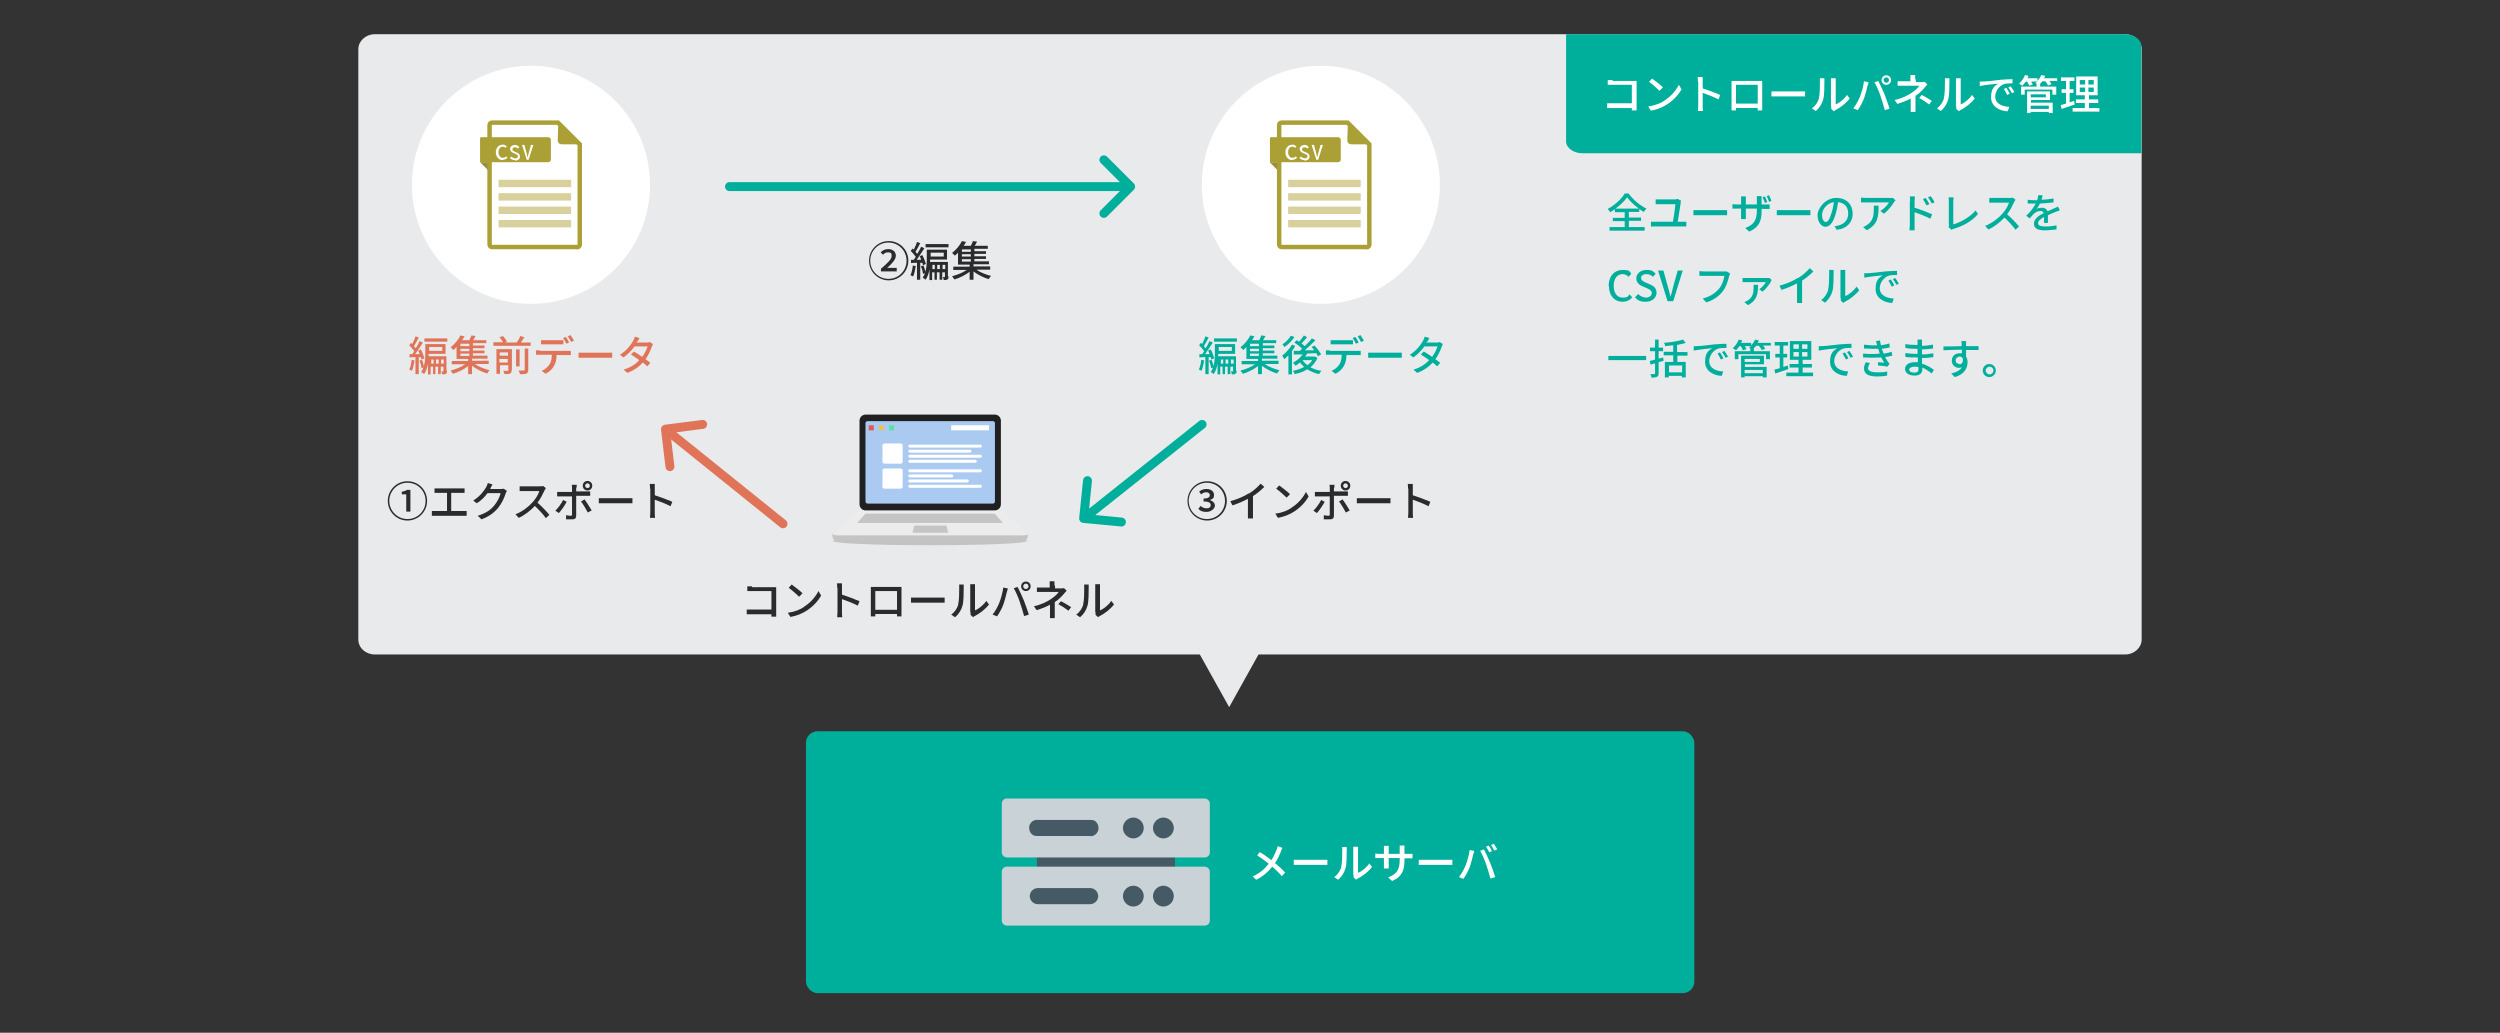 <?xml version="1.0" encoding="UTF-8"?>
<svg id="_レイヤー_1" data-name="レイヤー_1" xmlns="http://www.w3.org/2000/svg" width="840" height="347" version="1.1" viewBox="0 0 840 347">
  <rect x="0" y="0" width="840" height="347" fill="#333333" stroke="none"/>
  <!-- Generator: Adobe Illustrator 29.1.0, SVG Export Plug-In . SVG Version: 2.1.0 Build 142)  -->
  <defs>
    <style>
      .st0 {
        fill: #ececec;
      }

      .st0, .st1, .st2 {
        fill-rule: evenodd;
      }

      .st3 {
        fill: #e5c457;
      }

      .st4 {
        fill: #aacaf1;
      }

      .st5 {
        fill: #998e41;
      }

      .st6, .st7 {
        fill: #fff;
      }

      .st8 {
        fill: #e9eaec;
      }

      .st9 {
        fill: #e07459;
      }

      .st10 {
        fill: #00af9b;
      }

      .st11 {
        fill: #e55757;
      }

      .st12 {
        fill: #465a65;
      }

      .st13 {
        fill: #202020;
      }

      .st14 {
        fill: #57e59e;
      }

      .st1 {
        isolation: isolate;
        opacity: .2;
      }

      .st1, .st15 {
        fill: #292b2d;
      }

      .st16 {
        fill: #c9d2d7;
      }

      .st17 {
        stroke: #00af9b;
      }

      .st17, .st18 {
        fill: none;
        stroke-linecap: round;
        stroke-linejoin: round;
        stroke-width: 3px;
      }

      .st19 {
        fill: #d8d19e;
      }

      .st18 {
        stroke: #e07459;
      }

      .st7 {
        stroke: #aba035;
        stroke-miterlimit: 10;
        stroke-width: 1.5px;
      }

      .st20 {
        fill: #aba035;
      }

      .st2 {
        fill: #c4c4c4;
      }
    </style>
  </defs>
  <rect class="st10" x="270.8" y="245.7" width="298.5" height="88" rx="3.9" ry="3.9"/>
  <g>
    <g>
      <path class="st6" d="M430.4,286c-.4,1.2-1.1,2.7-2,4,1.2,1,2.5,2.1,3.4,3.2l-1.1,1.2c-1-1.2-2.1-2.2-3.2-3.2-1.3,1.6-3,3.2-5.4,4.4l-1.2-1.1c2.4-1.1,4.1-2.6,5.4-4.3-1-.8-2.5-1.9-3.9-2.8l.9-1.1c1.2.7,2.7,1.8,3.9,2.7.8-1.2,1.3-2.5,1.8-3.6.1-.3.2-.8.3-1.1l1.6.6c-.2.3-.4.8-.5,1.1Z"/>
      <path class="st6" d="M436.8,288.9h7.6c.7,0,1.2,0,1.6,0v1.7c-.3,0-1,0-1.6,0h-7.6c-.8,0-1.6,0-2.1,0v-1.7c.5,0,1.3,0,2.1,0Z"/>
      <path class="st6" d="M450.6,291.3c.4-1.2.4-4,.4-5.6s0-.8-.1-1.1h1.6c0,.1,0,.6,0,1.1,0,1.6,0,4.6-.4,6-.4,1.5-1.3,2.9-2.5,3.9l-1.3-.9c1.2-.8,2-2.1,2.4-3.4ZM454.7,293.9v-8.3c0-.6,0-1,0-1.1h1.6c0,0,0,.5,0,1.1v7.7c1.2-.5,2.8-1.7,3.8-3.2l.9,1.2c-1.2,1.6-3.2,3.1-4.8,3.9-.3.1-.4.3-.5.4l-.9-.8c0-.2,0-.6,0-.9Z"/>
      <path class="st6" d="M467.6,295.9l-1.2-1.1c2.6-1,3.9-2.2,3.9-5.9v-.6h-3.7v2.1c0,.6,0,1.2,0,1.4h-1.6c0-.2,0-.8,0-1.4v-2.1h-1.4c-.7,0-1.2,0-1.5,0v-1.5c.2,0,.8.1,1.5.1h1.4v-1.6c0-.3,0-.8,0-1.1h1.6c0,.2,0,.6,0,1.1v1.6h3.7v-1.6c0-.6,0-1,0-1.2h1.6c0,.2,0,.7,0,1.2v1.6h1.3c.7,0,1.1,0,1.4,0v1.5c-.2,0-.7,0-1.4,0h-1.3v.5c0,3.6-.8,5.6-4.1,7.1Z"/>
      <path class="st6" d="M478.8,288.9h7.6c.7,0,1.2,0,1.6,0v1.7c-.3,0-1,0-1.6,0h-7.6c-.8,0-1.6,0-2.1,0v-1.7c.5,0,1.3,0,2.1,0Z"/>
      <path class="st6" d="M493.7,285.6l1.6.3c0,.4-.2.9-.3,1.2-.2.9-.7,2.9-1.2,4.3-.5,1.3-1.3,2.8-2.1,3.9l-1.5-.6c.9-1.1,1.7-2.6,2.2-3.8.6-1.5,1.2-3.6,1.4-5.3ZM497.2,285.9l1.4-.5c.6,1.1,1.5,3.1,2.1,4.5.5,1.3,1.3,3.5,1.7,4.8l-1.6.5c-.4-1.5-1-3.4-1.5-4.9-.5-1.5-1.4-3.5-2-4.5ZM501.3,286l-.9.4c-.3-.6-.7-1.4-1.1-1.9l.9-.4c.4.5.9,1.4,1.1,1.9ZM503,285.4l-.9.4c-.3-.6-.8-1.4-1.1-1.9l.9-.4c.4.5.9,1.4,1.2,1.9Z"/>
    </g>
    <g>
      <path class="st12" d="M394.8,281.4h-46.4v24.4h46.4v-24.4Z"/>
      <path class="st16" d="M404.8,291.2h-66.5c-1,0-1.7.8-1.7,1.7v16.4c0,.9.8,1.7,1.7,1.7h66.5c1,0,1.7-.8,1.7-1.7v-16.4c0-.9-.8-1.7-1.7-1.7Z"/>
      <path class="st16" d="M404.8,268.3h-66.5c-1,0-1.7.8-1.7,1.7v16.4c0,.9.8,1.7,1.7,1.7h66.5c1,0,1.7-.8,1.7-1.7v-16.4c0-.9-.8-1.7-1.7-1.7Z"/>
      <path class="st12" d="M390.9,281.7c1.9,0,3.5-1.6,3.5-3.5s-1.6-3.5-3.5-3.5-3.5,1.6-3.5,3.5,1.6,3.5,3.5,3.5Z"/>
      <path class="st12" d="M380.8,281.7c1.9,0,3.5-1.6,3.5-3.5s-1.6-3.5-3.5-3.5-3.5,1.6-3.5,3.5,1.6,3.5,3.5,3.5Z"/>
      <path class="st12" d="M366.3,280.9h-17.6c-.4,0-.7,0-1.1-.1-.4-.1-.7-.3-1-.6-.3-.3-.5-.6-.6-.9-.1-.4-.2-.7-.2-1.1s0-.7.2-1.1c.1-.3.4-.6.6-.9.3-.3.6-.4,1-.6.4-.1.7-.2,1.1-.1h17.6c.4,0,.8,0,1.1.1.4.1.7.3.9.6.2.2.5.6.6.9.1.4.2.7.2,1.1s0,.7-.2,1.1c-.1.3-.4.6-.6.9-.3.2-.6.4-.9.6-.4.1-.7.2-1.1.1Z"/>
      <path class="st12" d="M390.9,304.6c1.9,0,3.5-1.6,3.5-3.5s-1.6-3.5-3.5-3.5-3.5,1.6-3.5,3.5,1.6,3.5,3.5,3.5Z"/>
      <path class="st12" d="M380.8,304.6c1.9,0,3.5-1.6,3.5-3.5s-1.6-3.5-3.5-3.5-3.5,1.6-3.5,3.5,1.6,3.5,3.5,3.5Z"/>
      <path class="st12" d="M366.3,303.8h-17.6c-.7,0-1.4-.3-1.9-.8s-.8-1.2-.8-1.9.3-1.4.8-1.9c.5-.5,1.2-.8,1.9-.8h17.6c.7,0,1.4.3,1.9.8.5.5.8,1.2.8,1.9s-.3,1.4-.8,1.9-1.2.8-1.9.8Z"/>
    </g>
  </g>
  <polygon class="st8" points="413 237.6 401.3 216.6 424.7 216.6 413 237.6"/>
  <path class="st8" d="M714.1,219.9H125.9c-3,0-5.5-2.2-5.5-5V16.5c0-2.7,2.5-5,5.5-5h588.2c3,0,5.5,2.2,5.5,5v198.4c0,2.7-2.5,5-5.5,5Z"/>
  <g>
    <line class="st17" x1="245.1" y1="62.7" x2="379.1" y2="62.7"/>
    <polyline class="st17" points="370.9 53.7 379.9 62.7 370.9 71.7"/>
  </g>
  <g>
    <line class="st17" x1="403.9" y1="142.6" x2="364.8" y2="173.7"/>
    <polyline class="st17" points="376.8 175.4 364.1 174.2 365.4 161.5"/>
  </g>
  <g>
    <line class="st18" x1="263.1" y1="176" x2="224.2" y2="144.7"/>
    <polyline class="st18" points="225.1 156.8 223.6 144.2 236.1 142.6"/>
  </g>
  <g>
    <path class="st15" d="M292,87.6c0-3.6,2.9-6.6,6.6-6.6s6.6,2.9,6.6,6.6-3,6.6-6.6,6.6-6.6-2.9-6.6-6.6ZM304.6,87.6c0-3.4-2.7-6.1-6.1-6.1s-6.1,2.8-6.1,6.1,2.7,6.1,6.1,6.1,6.1-2.7,6.1-6.1ZM296,90.3c2.2-1.9,3.6-3.2,3.6-4.3s-.4-1.2-1.3-1.2-1.2.4-1.6.8l-.8-.8c.7-.8,1.6-1.1,2.6-1.1,1.5,0,2.5.9,2.5,2.2s-1.3,2.7-2.9,4.1c.4,0,1,0,1.4,0h1.8v1.2h-5.3v-.8Z"/>
    <path class="st15" d="M307.7,89.4c-.2,1.3-.5,2.7-.9,3.5-.2-.1-.7-.4-.9-.4.4-.8.7-2.1.8-3.3l1,.2ZM309.2,88.2v5.8h-1.1v-5.7c-.7,0-1.4,0-2,.1v-1.1c-.1,0,.9,0,.9,0,.2-.3.5-.6.7-1-.4-.6-1.1-1.4-1.7-2l.6-.8c.1.1.3.3.4.4.4-.8.9-1.8,1.1-2.6l1.1.4c-.5,1-1.1,2.1-1.6,2.9.2.3.4.5.6.7.5-.8,1-1.7,1.3-2.4l1.1.5c-.8,1.2-1.7,2.7-2.6,3.9h1.5c-.1-.5-.3-.9-.5-1.2l.9-.4c.5.9,1,2.2,1.2,3l-1,.4c0-.2-.1-.5-.2-.8h-.9ZM318.7,92.9c0,.4,0,.8-.4,1-.3.2-.7.2-1.2.2,0-.3-.2-.8-.3-1,.3,0,.5,0,.6,0,0,0,.1,0,.1-.2v-1.4h-.9v2.5h-.9v-2.5h-.9v2.5h-.8v-2.5h-.8v2.6h-.9v-3.6c-.2,1.2-.6,2.5-1.3,3.5-.2-.2-.7-.6-1-.7.3-.4.6-.9.8-1.5l-.7.2c0-.7-.3-1.7-.7-2.5l.9-.3c.3.7.5,1.5.6,2.1.5-1.5.5-3.1.5-4.4v-3h6.8v3.3h-5.7c0,.3,0,.5,0,.8h6v4.8ZM318.7,82v1.1h-7.7v-1.1h7.7ZM312.7,84.9v1.3h4.4v-1.3h-4.4ZM314.1,90.4v-1.4h-.8v1.4h.8ZM315.8,90.4v-1.4h-.9v1.4h.9ZM317.6,90.4v-1.4h-.9v1.4h.9Z"/>
    <path class="st15" d="M328.2,90.7c1.3.9,3.2,1.6,4.8,2-.3.3-.6.7-.8,1.1-1.7-.5-3.7-1.5-5.1-2.6v2.8h-1.3v-2.7c-1.4,1.1-3.4,2.1-5.1,2.6-.2-.3-.6-.8-.8-1.1,1.7-.4,3.6-1.2,4.9-2.1h-4.5v-1.1h5.5v-.7h-3.9v-4c-.3.4-.7.7-1.1,1-.2-.3-.6-.7-.9-.9,1.5-1.2,2.7-2.7,3.3-4l1.4.3c-.3.4-.5.9-.8,1.3h2.4c.3-.5.5-1.1.7-1.6l1.4.2c-.3.5-.5,1-.8,1.4h4.4v1h-4.5v.8h3.9v.9h-3.9v.8h3.9v.9h-3.9v.8h4.9v1h-5.2v.7h5.6v1.1h-4.5ZM326.2,83.8h-3v.8h3v-.8ZM326.2,85.4h-3v.8h3v-.8ZM323.2,87.9h3v-.8h-3v.8Z"/>
  </g>
  <g>
    <path class="st15" d="M399,168.3c0-3.6,2.9-6.6,6.6-6.6s6.6,2.9,6.6,6.6-3,6.6-6.6,6.6-6.6-2.9-6.6-6.6ZM411.6,168.3c0-3.4-2.7-6.1-6.1-6.1s-6.1,2.8-6.1,6.1,2.7,6.1,6.1,6.1,6.1-2.7,6.1-6.1ZM402.7,170.9l.7-.9c.5.4,1.1.8,2,.8s1.4-.4,1.4-1.1-.5-1.2-2.4-1.2v-1c1.6,0,2.1-.5,2.1-1.1s-.4-1-1.2-1-1.2.3-1.7.7l-.7-.9c.7-.6,1.5-.9,2.4-.9,1.5,0,2.6.7,2.6,2s-.5,1.3-1.4,1.7h0c.9.3,1.7.9,1.7,1.9s-1.3,2.1-2.8,2.1-2.2-.4-2.7-1Z"/>
    <path class="st15" d="M419.7,165.8c1.5-.9,2.9-2.2,3.9-3.3l1.2,1.1c-1.1,1.1-2.4,2.2-3.8,3.1v5.8c0,.6,0,1.3,0,1.7h-1.7c0-.3,0-1.1,0-1.7v-4.9c-1.5.8-3.3,1.6-5.2,2.2l-.7-1.4c2.5-.7,4.6-1.6,6.1-2.6Z"/>
    <path class="st15" d="M433.9,170.6c2.3-1.4,4-3.5,4.9-5.3l.9,1.5c-1,1.8-2.7,3.7-4.9,5.1-1.4.9-3.2,1.7-5.4,2.1l-.9-1.4c2.3-.3,4.2-1.1,5.5-2ZM433.4,166.1l-1.1,1.1c-.7-.7-2.5-2.3-3.5-3l1-1.1c1,.7,2.8,2.1,3.6,2.9Z"/>
    <path class="st15" d="M442.5,172.4l-1.2-.8c.9-.9,2.1-2.5,2.6-3.6l1.2.6c-.6,1.2-1.9,3-2.7,3.9ZM448.2,163.8v1.3h3.5c.4,0,.9,0,1.2,0v1.5c-.4,0-.9,0-1.2,0h-3.5v6.7c0,.8-.4,1.2-1.3,1.2s-1.5,0-2.1,0v-1.4c.5.1,1.1.2,1.5.2s.5-.1.5-.5v-6h-3.7c-.4,0-.9,0-1.3,0v-1.5c.4,0,.8,0,1.2,0h3.8v-1.3c0-.3,0-.9-.1-1.1h1.7c0,.2-.1.8-.1,1.1ZM453.5,171.5l-1.3.7c-.6-1.1-1.6-2.9-2.3-3.7l1.2-.7c.7.9,1.8,2.7,2.4,3.7ZM452.1,161.6c.9,0,1.6.7,1.6,1.6s-.7,1.6-1.6,1.6-1.6-.7-1.6-1.6.7-1.6,1.6-1.6ZM452.1,164c.5,0,.8-.4.8-.8s-.4-.8-.8-.8-.8.4-.8.8.4.8.8.8Z"/>
    <path class="st15" d="M458,167.4h7.6c.7,0,1.2,0,1.6,0v1.7c-.3,0-1,0-1.6,0h-7.6c-.8,0-1.6,0-2.1,0v-1.7c.5,0,1.3,0,2.1,0Z"/>
    <path class="st15" d="M473.1,164.2c0-.4,0-1.1-.1-1.6h1.7c0,.5,0,1.1,0,1.6v2.2c1.9.6,4.5,1.6,5.9,2.2l-.6,1.5c-1.5-.8-3.8-1.7-5.3-2.2v4.3c0,.4,0,1.3.1,1.8h-1.7c0-.5.1-1.2.1-1.8v-8.1Z"/>
  </g>
  <g>
    <path class="st15" d="M252.7,197.3h7c.4,0,.9,0,1.1,0,0,.3,0,.8,0,1.2v7.2c0,.5,0,1.2,0,1.5h-1.6c0-.2,0-.5,0-.8h-6.6c-.6,0-1.3,0-1.7,0v-1.6c.4,0,1,0,1.6,0h6.7v-6.2h-6.5c-.5,0-1.3,0-1.6,0v-1.6c.5,0,1.2,0,1.6,0Z"/>
    <path class="st15" d="M270.1,203.9c2.3-1.4,4-3.5,4.9-5.3l.9,1.5c-1,1.8-2.7,3.7-4.9,5.1-1.4.9-3.2,1.7-5.4,2.1l-.9-1.4c2.3-.3,4.2-1.1,5.5-2ZM269.6,199.4l-1.1,1.1c-.7-.7-2.5-2.3-3.5-3l1-1.1c1,.7,2.8,2.1,3.6,2.9Z"/>
    <path class="st15" d="M281.3,197.6c0-.4,0-1.1-.1-1.6h1.7c0,.5,0,1.1,0,1.6v2.2c1.9.6,4.5,1.6,5.9,2.2l-.6,1.5c-1.5-.8-3.8-1.7-5.3-2.2v4.3c0,.4,0,1.3.1,1.8h-1.7c0-.5.1-1.2.1-1.8v-8.1Z"/>
    <path class="st15" d="M294,197.2h7.6c.3,0,.8,0,1.3,0,0,.4,0,.8,0,1.2v6.9c0,.5,0,1.7,0,1.8h-1.5c0,0,0-.4,0-.8h-7.3c0,.4,0,.7,0,.8h-1.5c0-.1,0-1.2,0-1.8v-6.9c0-.4,0-.9,0-1.2.6,0,1,0,1.4,0ZM294.1,204.9h7.3v-6.3h-7.3v6.3Z"/>
    <path class="st15" d="M308.2,200.8h7.6c.7,0,1.2,0,1.6,0v1.7c-.3,0-1,0-1.6,0h-7.6c-.8,0-1.6,0-2.1,0v-1.7c.5,0,1.3,0,2.1,0Z"/>
    <path class="st15" d="M321.9,203.1c.4-1.2.4-4,.4-5.6s0-.8-.1-1.1h1.6c0,.1,0,.6,0,1.1,0,1.6,0,4.6-.4,6-.4,1.5-1.3,2.9-2.5,3.9l-1.3-.9c1.2-.8,2-2.1,2.4-3.4ZM326,205.7v-8.3c0-.6,0-1,0-1.1h1.6c0,0,0,.5,0,1.1v7.7c1.2-.5,2.8-1.7,3.8-3.2l.9,1.2c-1.2,1.6-3.2,3.1-4.8,3.9-.3.1-.4.3-.5.4l-.9-.8c0-.2,0-.6,0-.9Z"/>
    <path class="st15" d="M337,197.4l1.6.3c0,.4-.2.9-.3,1.2-.2.9-.7,2.9-1.2,4.3-.5,1.3-1.3,2.8-2.1,3.9l-1.5-.6c.9-1.1,1.7-2.6,2.2-3.8.6-1.5,1.2-3.6,1.4-5.3ZM340.5,197.7l1.4-.5c.6,1.1,1.5,3.1,2.1,4.5.5,1.3,1.3,3.5,1.7,4.8l-1.6.5c-.4-1.5-1-3.4-1.5-4.9-.5-1.5-1.4-3.5-2-4.5ZM344.7,195.4c.9,0,1.6.7,1.6,1.6s-.7,1.6-1.6,1.6-1.6-.7-1.6-1.6.7-1.6,1.6-1.6ZM344.7,197.9c.5,0,.9-.4.9-.9s-.4-.9-.9-.9-.9.4-.9.9.4.9.9.9Z"/>
    <path class="st15" d="M354.5,196.9v.8h2c.4,0,.7,0,1-.1l.9.9c-.3.3-.7.7-.9,1-.7.8-1.8,2-3.1,2.8v3.7c0,.5,0,1.2,0,1.7h-1.6c0-.4,0-1.1,0-1.7v-2.8c-1.3.7-2.8,1.3-4.5,1.8l-.9-1.3c2.7-.6,4.5-1.6,5.7-2.4,1.2-.8,2.2-1.7,2.6-2.4h-5.5c-.5,0-1.3,0-1.8,0v-1.5c.5,0,1.3,0,1.7,0h2.6v-.8c0-.4,0-.9,0-1.3h1.6c0,.3,0,.9,0,1.3ZM355.6,203l.9-1c1.3.7,2,1.1,3.4,2l-.9,1.2c-1.2-.9-2.1-1.5-3.4-2.2Z"/>
    <path class="st15" d="M363.9,203.1c.4-1.2.4-4,.4-5.6s0-.8-.1-1.1h1.6c0,.1,0,.6,0,1.1,0,1.6,0,4.6-.4,6-.4,1.5-1.3,2.9-2.5,3.9l-1.3-.9c1.2-.8,2-2.1,2.4-3.4ZM368,205.7v-8.3c0-.6,0-1,0-1.1h1.6c0,0,0,.5,0,1.1v7.7c1.2-.5,2.8-1.7,3.8-3.2l.9,1.2c-1.2,1.6-3.2,3.1-4.8,3.9-.3.1-.4.3-.5.4l-.9-.8c0-.2,0-.6,0-.9Z"/>
  </g>
  <g>
    <path class="st10" d="M404.6,121.1c-.2,1.3-.5,2.7-.9,3.5-.2-.1-.7-.4-.9-.4.4-.8.7-2.1.8-3.3l1,.2ZM406.1,119.9v5.8h-1.1v-5.7c-.7,0-1.4,0-2,.1v-1.1c-.1,0,.9,0,.9,0,.2-.3.5-.6.7-1-.4-.6-1.1-1.4-1.7-2l.6-.8c.1.1.3.3.4.4.4-.8.9-1.8,1.1-2.6l1.1.4c-.5,1-1.1,2.1-1.6,2.9.2.3.4.5.6.7.5-.8,1-1.7,1.3-2.4l1.1.5c-.8,1.2-1.7,2.7-2.6,3.9h1.5c-.1-.5-.3-.9-.5-1.2l.9-.4c.5.9,1,2.2,1.2,3l-1,.4c0-.2-.1-.5-.2-.8h-.9ZM415.5,124.6c0,.4,0,.8-.4,1-.3.2-.7.2-1.2.2,0-.3-.2-.8-.3-1,.3,0,.5,0,.6,0,0,0,.1,0,.1-.2v-1.4h-.9v2.5h-.9v-2.5h-.9v2.5h-.8v-2.5h-.8v2.6h-.9v-3.6c-.2,1.2-.6,2.5-1.3,3.5-.2-.2-.7-.6-1-.7.3-.4.6-.9.8-1.5l-.7.2c0-.7-.3-1.7-.7-2.5l.9-.3c.3.7.5,1.5.6,2.1.5-1.5.5-3.1.5-4.4v-3h6.8v3.3h-5.7c0,.3,0,.5,0,.8h6v4.8ZM415.6,113.7v1.1h-7.7v-1.1h7.7ZM409.5,116.6v1.3h4.4v-1.3h-4.4ZM411,122.2v-1.4h-.8v1.4h.8ZM412.7,122.2v-1.4h-.9v1.4h.9ZM414.5,122.2v-1.4h-.9v1.4h.9Z"/>
    <path class="st10" d="M425.1,122.4c1.3.9,3.2,1.6,4.8,2-.3.3-.6.7-.8,1.1-1.7-.5-3.7-1.5-5.1-2.6v2.8h-1.3v-2.7c-1.4,1.1-3.4,2.1-5.1,2.6-.2-.3-.6-.8-.8-1.1,1.7-.4,3.6-1.2,4.9-2.1h-4.5v-1.1h5.5v-.7h-3.9v-4c-.3.4-.7.7-1.1,1-.2-.3-.6-.7-.9-.9,1.5-1.2,2.7-2.7,3.3-4l1.4.3c-.3.4-.5.9-.8,1.3h2.4c.3-.5.5-1.1.7-1.6l1.4.2c-.3.5-.5,1-.8,1.4h4.4v1h-4.5v.8h3.9v.9h-3.9v.8h3.9v.9h-3.9v.8h4.9v1h-5.2v.7h5.6v1.1h-4.5ZM423,115.5h-3v.8h3v-.8ZM423,117.2h-3v.8h3v-.8ZM420,119.6h3v-.8h-3v.8Z"/>
    <path class="st10" d="M435.2,116.2c-.3.6-.7,1.2-1.1,1.8v7.8h-1.2v-6.4c-.4.5-.9.9-1.4,1.3-.1-.3-.5-.9-.7-1.2,1.2-.9,2.5-2.3,3.3-3.7l1.1.4ZM434.9,113.3c-.8,1.2-2.1,2.5-3.3,3.3-.2-.3-.5-.7-.7-.9,1.1-.7,2.3-1.9,2.8-2.9l1.2.4ZM442.6,120.4c-.5,1.2-1.3,2.2-2.3,3,1.1.6,2.3,1,3.7,1.2-.3.3-.6.8-.8,1.1-1.5-.3-2.8-.9-4-1.6-1.2.8-2.7,1.3-4.2,1.6-.1-.3-.4-.9-.6-1.1,1.3-.2,2.6-.7,3.8-1.3-.5-.4-1-1-1.4-1.5-.5.4-1,.8-1.5,1.1-.2-.3-.6-.8-.9-1,1.3-.7,2.5-1.7,3.3-2.8-1.1,0-2.2,0-3,0v-1.2c.5,0,1.2,0,2,0,.3-.2.5-.4.8-.7-.6-.7-1.7-1.5-2.6-2.1l.8-.8c.3.2.5.3.8.5.6-.6,1.2-1.5,1.6-2.1l1.1.6c-.6.7-1.3,1.5-1.9,2.1.4.3.8.6,1.1.9.9-.9,1.8-1.8,2.4-2.6l1.2.6c-1.1,1.1-2.4,2.4-3.6,3.4,1,0,2.1,0,3.2,0-.3-.4-.6-.8-.9-1.1l1-.5c.8.9,1.8,2.2,2.2,3l-1.1.6c-.1-.3-.3-.6-.5-1-1,0-2.1,0-3.1.1-.2.3-.4.7-.7,1h3.2s.8.3.8.3ZM437.7,121.1c.4.6,1,1.1,1.6,1.6.7-.5,1.2-1,1.6-1.7h-3.2Z"/>
    <path class="st10" d="M446.8,117.9h9.2c.3,0,.8,0,1.2,0v1.4c-.3,0-.8,0-1.2,0h-3.6c0,1.5-.3,2.7-.9,3.7-.5,1-1.6,2-2.8,2.6l-1.3-1c1-.4,2-1.2,2.6-2.1.6-.9.8-2,.8-3.3h-4c-.4,0-.9,0-1.3,0v-1.5c.4,0,.8,0,1.3,0ZM448.5,114.3h4.7c.4,0,1,0,1.4,0v1.4c-.4,0-1,0-1.4,0h-4.7c-.5,0-1,0-1.4,0v-1.4c.4,0,.9,0,1.4,0ZM456.5,115.1l-.9.4c-.3-.6-.7-1.4-1.1-1.9l.9-.4c.4.5.9,1.4,1.1,1.9ZM458.2,114.5l-.9.4c-.3-.6-.8-1.4-1.1-1.9l.9-.4c.4.5.9,1.4,1.2,1.9Z"/>
    <path class="st10" d="M461.8,118.5h7.6c.7,0,1.2,0,1.6,0v1.7c-.3,0-1,0-1.6,0h-7.6c-.8,0-1.6,0-2.1,0v-1.7c.5,0,1.3,0,2.1,0Z"/>
    <path class="st10" d="M479.4,114.8c0,0,0,.2-.2.3h3.4c.4,0,.8,0,1.1-.2l1.1.7c-.1.2-.3.6-.4.9-.4,1.2-1.1,2.8-2.1,4.2.6.4,1.1.8,1.6,1.2l-1,1.2c-.4-.4-.9-.8-1.5-1.3-1.2,1.4-2.9,2.6-5.2,3.5l-1.3-1.1c2.4-.7,4.1-1.9,5.3-3.2-1-.7-2-1.4-2.8-1.9l1-1c.8.5,1.8,1.1,2.8,1.8.8-1.1,1.5-2.5,1.8-3.5h-4.4c-.9,1.3-2.2,2.6-3.7,3.7l-1.2-.9c2.4-1.5,3.8-3.5,4.5-4.8.2-.3.4-.9.5-1.3l1.6.5c-.3.4-.6,1-.7,1.2Z"/>
  </g>
  <g>
    <path class="st15" d="M130.3,168.3c0-3.6,2.9-6.6,6.6-6.6s6.6,2.9,6.6,6.6-3,6.6-6.6,6.6-6.6-2.9-6.6-6.6ZM143,168.3c0-3.4-2.7-6.1-6.1-6.1s-6.1,2.8-6.1,6.1,2.7,6.1,6.1,6.1,6.1-2.7,6.1-6.1ZM136.5,166.1h-1.5v-.9c.8-.1,1.3-.3,1.8-.6h1.1v7.3h-1.4v-5.8Z"/>
    <path class="st15" d="M147.1,164.1h7.7c.4,0,.9,0,1.3,0v1.5c-.4,0-.9,0-1.3,0h-3.2v6.1h4c.4,0,.9,0,1.2,0v1.6c-.4,0-.9,0-1.2,0h-9.2c-.4,0-.9,0-1.3,0v-1.6c.4,0,.9,0,1.3,0h3.8v-6.1h-3c-.3,0-.9,0-1.2,0v-1.5c.4,0,.9,0,1.2,0Z"/>
    <path class="st15" d="M164.9,163.9c0,.1-.1.2-.2.4h3.4c.4,0,.8,0,1.1-.1l1.1.7c-.1.2-.3.6-.4.9-.4,1.3-1.2,3.2-2.5,4.8-1.3,1.6-3,2.9-5.6,3.9l-1.3-1.2c2.7-.8,4.4-2,5.6-3.5,1-1.2,1.9-3,2.1-4.1h-4.4c-.9,1.2-2.1,2.5-3.6,3.4l-1.2-.9c2.4-1.5,3.7-3.4,4.4-4.6.2-.3.4-.9.5-1.3l1.6.5c-.3.4-.6,1-.7,1.2Z"/>
    <path class="st15" d="M182.9,164.9c-.5,1.1-1.3,2.7-2.3,4,1.4,1.2,3.1,3,4,4.1l-1.2,1.1c-.9-1.3-2.3-2.8-3.7-4.1-1.5,1.6-3.4,3.1-5.4,4l-1.1-1.2c2.3-.9,4.4-2.5,5.8-4.1,1-1.1,1.9-2.6,2.2-3.7h-5.1c-.5,0-1.3,0-1.5,0v-1.6c.3,0,1.1,0,1.5,0h5.2c.5,0,1,0,1.2-.1l.9.7c0,.1-.3.5-.4.7Z"/>
    <path class="st15" d="M187.8,172.4l-1.2-.8c.9-.9,2.1-2.5,2.6-3.6l1.2.6c-.6,1.2-1.9,3-2.7,3.9ZM193.6,163.8v1.3h3.5c.4,0,.9,0,1.2,0v1.5c-.4,0-.9,0-1.2,0h-3.5v6.7c0,.8-.4,1.2-1.3,1.2s-1.5,0-2.1,0v-1.4c.5.1,1.1.2,1.5.2s.5-.1.5-.5v-6h-3.7c-.4,0-.9,0-1.3,0v-1.5c.4,0,.8,0,1.2,0h3.8v-1.3c0-.3,0-.9-.1-1.1h1.7c0,.2-.1.8-.1,1.1ZM198.8,171.5l-1.3.7c-.6-1.1-1.6-2.9-2.3-3.7l1.2-.7c.7.9,1.8,2.7,2.4,3.7ZM197.4,161.6c.9,0,1.6.7,1.6,1.6s-.7,1.6-1.6,1.6-1.6-.7-1.6-1.6.7-1.6,1.6-1.6ZM197.4,164c.5,0,.8-.4.8-.8s-.4-.8-.8-.8-.8.4-.8.8.4.8.8.8Z"/>
    <path class="st15" d="M203.3,167.4h7.6c.7,0,1.2,0,1.6,0v1.7c-.3,0-1,0-1.6,0h-7.6c-.8,0-1.6,0-2.1,0v-1.7c.5,0,1.3,0,2.1,0Z"/>
    <path class="st15" d="M218.4,164.2c0-.4,0-1.1-.1-1.6h1.7c0,.5,0,1.1,0,1.6v2.2c1.9.6,4.5,1.6,5.9,2.2l-.6,1.5c-1.5-.8-3.8-1.7-5.3-2.2v4.3c0,.4,0,1.3.1,1.8h-1.7c0-.5.1-1.2.1-1.8v-8.1Z"/>
  </g>
  <g>
    <path class="st9" d="M139.3,121.1c-.2,1.3-.5,2.7-.9,3.5-.2-.1-.7-.4-.9-.4.4-.8.7-2.1.8-3.3l1,.2ZM140.7,119.9v5.8h-1.1v-5.7c-.7,0-1.4,0-2,.1v-1.1c-.1,0,.9,0,.9,0,.2-.3.5-.6.7-1-.4-.6-1.1-1.4-1.7-2l.6-.8c.1.1.3.3.4.4.4-.8.9-1.8,1.1-2.6l1.1.4c-.5,1-1.1,2.1-1.6,2.9.2.3.4.5.6.7.5-.8,1-1.7,1.3-2.4l1.1.5c-.8,1.2-1.7,2.7-2.6,3.9h1.5c-.1-.5-.3-.9-.5-1.2l.9-.4c.5.9,1,2.2,1.2,3l-1,.4c0-.2-.1-.5-.2-.8h-.9ZM150.2,124.6c0,.4,0,.8-.4,1-.3.2-.7.2-1.2.2,0-.3-.2-.8-.3-1,.3,0,.5,0,.6,0,0,0,.1,0,.1-.2v-1.4h-.9v2.5h-.9v-2.5h-.9v2.5h-.8v-2.5h-.8v2.6h-.9v-3.6c-.2,1.2-.6,2.5-1.3,3.5-.2-.2-.7-.6-1-.7.3-.4.6-.9.8-1.5l-.7.2c0-.7-.3-1.7-.7-2.5l.9-.3c.3.7.5,1.5.6,2.1.5-1.5.5-3.1.5-4.4v-3h6.8v3.3h-5.7c0,.3,0,.5,0,.8h6v4.8ZM150.3,113.7v1.1h-7.7v-1.1h7.7ZM144.2,116.6v1.3h4.4v-1.3h-4.4ZM145.7,122.2v-1.4h-.8v1.4h.8ZM147.4,122.2v-1.4h-.9v1.4h.9ZM149.1,122.2v-1.4h-.9v1.4h.9Z"/>
    <path class="st9" d="M159.7,122.4c1.3.9,3.2,1.6,4.8,2-.3.3-.6.7-.8,1.1-1.7-.5-3.7-1.5-5.1-2.6v2.8h-1.3v-2.7c-1.4,1.1-3.4,2.1-5.1,2.6-.2-.3-.6-.8-.8-1.1,1.7-.4,3.6-1.2,4.9-2.1h-4.5v-1.1h5.5v-.7h-3.9v-4c-.3.4-.7.7-1.1,1-.2-.3-.6-.7-.9-.9,1.5-1.2,2.7-2.7,3.3-4l1.4.3c-.3.4-.5.9-.8,1.3h2.4c.3-.5.5-1.1.7-1.6l1.4.2c-.3.5-.5,1-.8,1.4h4.4v1h-4.5v.8h3.9v.9h-3.9v.8h3.9v.9h-3.9v.8h4.9v1h-5.2v.7h5.6v1.1h-4.5ZM157.7,115.5h-3v.8h3v-.8ZM157.7,117.2h-3v.8h3v-.8ZM154.7,119.6h3v-.8h-3v.8Z"/>
    <path class="st9" d="M178.3,115v1.2h-12.5v-1.2h3.2c-.2-.5-.7-1.2-1.2-1.7l1.2-.4c.5.6,1.1,1.3,1.3,1.9l-.7.3h4c.5-.7,1-1.5,1.2-2.2l1.4.4c-.4.6-.8,1.2-1.2,1.8h3.1ZM171.9,124.4c0,.6-.1.9-.5,1.1-.4.2-1.1.2-1.9.2,0-.3-.3-.8-.4-1.1.6,0,1.2,0,1.4,0,.2,0,.3,0,.3-.3v-1.6h-2.8v2.9h-1.2v-8.3h5.2v7ZM167.9,118.4v1.1h2.8v-1.1h-2.8ZM170.6,121.8v-1.2h-2.8v1.2h2.8ZM174.6,123.1h-1.2v-5.7h1.2v5.7ZM176.2,117.1h1.3v7.2c0,.7-.2,1-.6,1.2-.5.2-1.2.3-2.2.2,0-.4-.3-.9-.5-1.2.8,0,1.5,0,1.8,0,.2,0,.3,0,.3-.3v-7.2Z"/>
    <path class="st9" d="M181.4,117.9h9.2c.3,0,.8,0,1.2,0v1.4c-.3,0-.8,0-1.2,0h-3.6c0,1.5-.3,2.7-.9,3.7-.5,1-1.6,2-2.8,2.6l-1.3-1c1-.4,2-1.2,2.6-2.1.6-.9.8-2,.8-3.3h-4c-.4,0-.9,0-1.3,0v-1.5c.4,0,.8,0,1.3,0ZM183.2,114.3h4.7c.4,0,1,0,1.4,0v1.4c-.4,0-1,0-1.4,0h-4.7c-.5,0-1,0-1.4,0v-1.4c.4,0,.9,0,1.4,0ZM191.2,115.1l-.9.4c-.3-.6-.7-1.4-1.1-1.9l.9-.4c.4.5.9,1.4,1.1,1.9ZM192.8,114.5l-.9.4c-.3-.6-.8-1.4-1.1-1.9l.9-.4c.4.5.9,1.4,1.2,1.9Z"/>
    <path class="st9" d="M196.5,118.5h7.6c.7,0,1.2,0,1.6,0v1.7c-.3,0-1,0-1.6,0h-7.6c-.8,0-1.6,0-2.1,0v-1.7c.5,0,1.3,0,2.1,0Z"/>
    <path class="st9" d="M214,114.8c0,0,0,.2-.2.3h3.4c.4,0,.8,0,1.1-.2l1.1.7c-.1.2-.3.6-.4.9-.4,1.2-1.1,2.8-2.1,4.2.6.4,1.1.8,1.6,1.2l-1,1.2c-.4-.4-.9-.8-1.5-1.3-1.2,1.4-2.9,2.6-5.2,3.5l-1.3-1.1c2.4-.7,4.1-1.9,5.3-3.2-1-.7-2-1.4-2.8-1.9l1-1c.8.5,1.8,1.1,2.8,1.8.8-1.1,1.5-2.5,1.8-3.5h-4.4c-.9,1.3-2.2,2.6-3.7,3.7l-1.2-.9c2.4-1.5,3.8-3.5,4.5-4.8.2-.3.4-.9.5-1.3l1.6.5c-.3.4-.6,1-.7,1.2Z"/>
  </g>
  <g>
    <path class="st10" d="M547.3,76.3h5.3v1.2h-11.8v-1.2h5.1v-2h-4v-1.1h4v-1.9h-3.3v-1c-.5.4-1.1.7-1.6,1-.2-.3-.5-.8-.8-1.1,2.4-1.3,4.7-3.4,5.7-5.2h1.3c1.5,2.1,3.8,4,6,5.1-.3.3-.6.8-.9,1.1-.5-.3-1-.6-1.5-1v1h-3.5v1.9h4.1v1.1h-4.1v2ZM550.7,70.1c-1.6-1.1-3.1-2.6-4-3.8-.8,1.2-2.3,2.6-3.9,3.8h7.9Z"/>
    <path class="st10" d="M564.7,68.2c-.2,1.3-.7,4.8-1,6.3h1.7c.4,0,.9,0,1.2,0v1.6c-.4,0-.9,0-1.2,0h-9.4c-.4,0-.8,0-1.3,0v-1.6c.4,0,.9,0,1.3,0h6.1c.3-1.5.8-4.9.8-5.9h-5.2c-.5,0-1,0-1.4,0v-1.6c.4,0,1,0,1.4,0h4.8c.3,0,.9,0,1.1-.2l1.2.6c0,.2,0,.4-.1.5Z"/>
    <path class="st10" d="M571.1,70.6h7.6c.7,0,1.2,0,1.6,0v1.7c-.3,0-1,0-1.6,0h-7.6c-.8,0-1.6,0-2.1,0v-1.7c.5,0,1.3,0,2.1,0Z"/>
    <path class="st10" d="M587.6,77.7l-1.2-1.1c2.6-1,3.9-2.2,3.9-5.9v-.6h-3.7v2.1c0,.6,0,1.2,0,1.4h-1.6c0-.2,0-.8,0-1.4v-2.1h-1.4c-.7,0-1.2,0-1.5,0v-1.5c.2,0,.8.1,1.5.1h1.4v-1.6c0-.3,0-.8,0-1.1h1.6c0,.2,0,.6,0,1.1v1.6h3.7v-1.6c0-.6,0-1,0-1.2h1.6c0,.2,0,.7,0,1.2v1.6h1.3c.7,0,1.1,0,1.4,0v1.5c-.2,0-.7,0-1.4,0h-1.3v.5c0,3.6-.8,5.6-4.1,7.1ZM593.8,67.9l-.8.3c-.2-.6-.5-1.4-.8-1.9l.8-.3c.3.5.6,1.4.8,1.9ZM595.2,67.5l-.8.3c-.2-.6-.5-1.4-.8-1.9l.8-.3c.3.5.6,1.4.8,1.9Z"/>
    <path class="st10" d="M599.1,70.6h7.6c.7,0,1.2,0,1.6,0v1.7c-.3,0-1,0-1.6,0h-7.6c-.8,0-1.6,0-2.1,0v-1.7c.5,0,1.3,0,2.1,0Z"/>
    <path class="st10" d="M617.2,77.3l-.8-1.3c.5,0,.9-.1,1.2-.2,1.8-.4,3.4-1.7,3.4-4s-1.2-3.6-3.4-3.9c-.2,1.3-.4,2.6-.8,3.9-.8,2.9-2,4.4-3.4,4.4s-2.7-1.5-2.7-3.9,2.7-5.8,6.3-5.8,5.5,2.4,5.5,5.3-1.9,5-5.3,5.4ZM613.5,74.6c.6,0,1.3-.9,1.9-3.1.4-1.1.6-2.4.8-3.6-2.5.4-4,2.6-4,4.3s.7,2.4,1.3,2.4Z"/>
    <path class="st10" d="M636.4,67.9c-.6,1-1.9,2.8-3.4,3.9l-1.2-.9c1.2-.7,2.5-2.1,2.9-2.9h-7.7c-.6,0-1,0-1.7,0v-1.6c.5,0,1.1.1,1.7.1h7.8c.3,0,.9,0,1.2,0l.9.8c-.1.2-.4.4-.5.6ZM627.3,77.4l-1.3-1.1c.4-.1.9-.4,1.3-.7,2-1.3,2.3-3.1,2.3-5.4s0-.7,0-1.1h1.6c0,3.7-.2,6.3-3.9,8.2Z"/>
    <path class="st10" d="M641.8,67.6c0-.4,0-1.1-.1-1.6h1.7c0,.5-.1,1.1-.1,1.6v2.2c1.8.5,4.5,1.6,5.9,2.2l-.6,1.5c-1.5-.8-3.8-1.7-5.3-2.2,0,1.9,0,3.9,0,4.3s0,1.3,0,1.8h-1.7c0-.5.1-1.3.1-1.8v-8.1ZM648.3,68.6l-1,.4c-.4-.8-.8-1.5-1.2-2.1l.9-.4c.4.5,1,1.5,1.3,2.1ZM650.1,67.9l-1,.5c-.4-.8-.8-1.4-1.3-2.1l.9-.4c.4.5,1,1.4,1.3,2.1Z"/>
    <path class="st10" d="M654.8,75.5v-7.8c0-.4,0-1.1-.1-1.4h1.7c0,.4-.1.9-.1,1.4v7.7c2.5-.7,5.7-2.5,7.5-4.7l.8,1.2c-1.9,2.3-4.8,4-8.2,5-.2,0-.4.1-.7.3l-1-.9c.1-.3.2-.5.2-.8Z"/>
    <path class="st10" d="M676.7,68c-.5,1.1-1.3,2.7-2.3,4,1.4,1.2,3.1,3,4,4.1l-1.2,1.1c-.9-1.3-2.3-2.8-3.7-4.1-1.5,1.6-3.4,3.1-5.4,4l-1.1-1.2c2.3-.9,4.4-2.5,5.8-4.1,1-1.1,1.9-2.6,2.2-3.7h-5.1c-.5,0-1.3,0-1.5,0v-1.6c.3,0,1.1,0,1.5,0h5.2c.5,0,1,0,1.2-.1l.9.7c0,.1-.3.5-.4.7Z"/>
    <path class="st10" d="M685.9,67.1c1.4,0,2.8-.2,4.1-.4v1.3c-1.4.2-3.1.3-4.6.4-.3.7-.7,1.3-1.1,1.8.5-.3,1.2-.4,1.8-.4.9,0,1.6.4,1.9,1.2.9-.4,1.6-.7,2.2-1,.5-.2.9-.4,1.3-.6l.6,1.3c-.4.1-1,.4-1.4.5-.7.3-1.6.6-2.6,1.1,0,.8,0,1.9,0,2.6h-1.3c0-.5,0-1.3,0-2-1.2.7-2,1.3-2,2.1s.9,1.1,2.3,1.1,2.7-.1,3.9-.4v1.4c-1.1.1-2.7.3-3.9.3-2.1,0-3.7-.5-3.7-2.2s1.7-2.8,3.3-3.6c-.2-.5-.6-.7-1.1-.7-.9,0-1.7.4-2.3,1-.4.4-.8.9-1.3,1.5l-1.2-.9c1.6-1.5,2.6-2.9,3.2-4.1h-.4c-.6,0-1.6,0-2.3,0v-1.3c.7.1,1.7.2,2.4.2s.5,0,.8,0c.2-.6.3-1.2.3-1.7h1.5c0,.5-.2,1-.4,1.6Z"/>
    <path class="st10" d="M540.5,96.1c0-3.4,2-5.4,4.7-5.4s2.3.6,2.9,1.3l-.9,1c-.5-.5-1.2-.9-2-.9-1.8,0-3,1.5-3,3.9s1.1,4,3,4,1.7-.4,2.3-1.1l.9,1c-.8,1-1.9,1.5-3.2,1.5-2.6,0-4.6-1.9-4.6-5.3Z"/>
    <path class="st10" d="M549.4,99.9l1-1.1c.7.7,1.8,1.2,2.7,1.2s1.9-.6,1.9-1.5-.7-1.2-1.7-1.7l-1.4-.6c-1-.4-2.1-1.2-2.1-2.7s1.4-2.8,3.4-2.8,2.3.5,3.1,1.3l-.9,1c-.6-.6-1.4-.9-2.3-.9s-1.7.5-1.7,1.3.8,1.2,1.7,1.6l1.4.6c1.2.5,2.1,1.3,2.1,2.8s-1.4,3-3.6,3-2.7-.6-3.7-1.5Z"/>
    <path class="st10" d="M557.2,90.9h1.7l1.5,5.4c.3,1.2.6,2.2.9,3.4h0c.4-1.2.6-2.2.9-3.4l1.5-5.4h1.7l-3.2,10.3h-1.9l-3.2-10.3Z"/>
    <path class="st10" d="M581,92.7c-.3,1.4-1,3.7-2.1,5.1-1.3,1.7-3,3-5.6,3.8l-1.2-1.3c2.7-.7,4.3-1.9,5.5-3.3,1-1.2,1.6-3,1.8-4.3h-6.9c-.6,0-1.2,0-1.5,0v-1.6c.4,0,1.1.1,1.5.1h6.8c.2,0,.6,0,.9,0l1.1.7c-.1.2-.2.5-.3.8Z"/>
    <path class="st10" d="M595,94.7c-.4.7-1.7,2.5-2.8,3.3l-1.1-.8c.9-.6,1.9-1.7,2.2-2.4h-6.4c-.4,0-.9,0-1.4,0v-1.4c.4,0,.9,0,1.4,0h6.7c.3,0,.7,0,.9,0l.8.7c-.1.1-.3.3-.3.4ZM587.3,102.5l-1.2-1c.3-.1.7-.3,1.1-.5,1.8-1.2,2-2.6,2-4.4s0-.6,0-.9h1.5c0,2.8-.2,5.1-3.3,6.8Z"/>
    <path class="st10" d="M604.2,93.4c1.5-.9,2.9-2.2,3.9-3.3l1.2,1.1c-1.1,1.1-2.4,2.2-3.8,3.1v5.8c0,.6,0,1.3,0,1.7h-1.7c0-.3,0-1.1,0-1.7v-4.9c-1.5.8-3.3,1.6-5.2,2.2l-.7-1.4c2.5-.7,4.6-1.6,6.1-2.6Z"/>
    <path class="st10" d="M614.2,97.4c.4-1.2.4-4,.4-5.6s0-.8-.1-1.1h1.6c0,.1,0,.6,0,1.1,0,1.6,0,4.6-.4,6-.4,1.5-1.3,2.9-2.5,3.9l-1.3-.9c1.2-.8,2-2.1,2.4-3.4ZM618.4,100.1v-8.3c0-.6,0-1,0-1.1h1.6c0,0,0,.5,0,1.1v7.7c1.2-.5,2.8-1.7,3.8-3.2l.9,1.2c-1.2,1.6-3.2,3.1-4.8,3.9-.3.1-.4.3-.5.4l-.9-.8c0-.2,0-.6,0-.9Z"/>
    <path class="st10" d="M627.4,91.8c1,0,3.5-.3,6.1-.6,1.5-.1,2.9-.2,3.9-.2v1.4c-.8,0-2,0-2.7.2-1.9.6-3.1,2.6-3.1,4.2,0,2.5,2.4,3.4,4.7,3.5l-.5,1.5c-2.7-.1-5.6-1.6-5.6-4.7s1.2-3.8,2.4-4.6c-1.4.1-4.7.5-6.2.8v-1.5c.4,0,.9,0,1.2,0ZM636.5,95.9l-.9.4c-.3-.7-.7-1.4-1.1-2l.8-.4c.3.5.9,1.3,1.1,1.9ZM638.1,95.3l-.9.4c-.4-.7-.7-1.3-1.2-1.9l.8-.4c.3.5.9,1.3,1.2,1.9Z"/>
    <path class="st10" d="M553.1,119.6v1.4h-12.7v-1.4h12.7Z"/>
    <path class="st10" d="M559,121.2l-1.7.5v3.7c0,.7-.2,1-.5,1.2-.4.2-1,.3-1.9.3,0-.3-.2-.9-.4-1.2.6,0,1.2,0,1.3,0,.2,0,.3,0,.3-.3v-3.3l-1.5.4-.3-1.2c.5-.1,1.1-.3,1.8-.5v-2.8h-1.7v-1.2h1.7v-2.7h1.2v2.7h1.5v1.2h-1.5v2.5c.5-.1,1-.3,1.5-.4l.2,1.2ZM563.6,119.4v2.2h2.8v5.2h-1.3v-.5h-4.4v.5h-1.3v-5.2h2.8v-2.2h-3.2v-1.2h3.2v-2.2c-.9.1-1.8.2-2.7.3,0-.3-.2-.8-.4-1.1,2.3-.2,4.9-.6,6.4-1.1l.9,1.1c-.8.3-1.9.5-2.9.7v2.4h3.5v1.2h-3.5ZM565.2,122.8h-4.4v2.3h4.4v-2.3Z"/>
    <path class="st10" d="M570.1,116.3c1,0,3.5-.3,6.1-.6,1.5-.1,2.9-.2,3.9-.2v1.4c-.8,0-2,0-2.7.2-1.9.6-3.1,2.6-3.1,4.2,0,2.5,2.4,3.4,4.7,3.5l-.5,1.5c-2.7-.1-5.6-1.6-5.6-4.7s1.2-3.8,2.4-4.6c-1.4.1-4.7.5-6.2.8v-1.5c.4,0,.9,0,1.2,0ZM579.1,120.4l-.9.4c-.3-.7-.7-1.4-1.1-2l.8-.4c.3.5.9,1.3,1.1,1.9ZM580.7,119.8l-.9.4c-.4-.7-.7-1.3-1.2-1.9l.8-.4c.3.5.9,1.3,1.2,1.9Z"/>
    <path class="st10" d="M595.1,116.1h-2.7c.3.4.5.7.7,1.1l-1.2.4c-.1-.4-.5-.9-.9-1.4h-1c-.2.3-.4.5-.7.8h0v1h5.4v2.7h-1.3v-1.7h-9.3v1.7h-1.2v-2.7h5.2v-1h0c-.2,0-.3-.2-.4-.2.2-.2.4-.4.7-.5h-2.1c.2.4.4.8.5,1l-1.2.4c-.1-.4-.4-.9-.7-1.4h-.4c-.4.5-.8,1-1.2,1.4-.3-.2-.8-.5-1.1-.7.8-.7,1.6-1.8,2-2.9l1.2.3c-.1.3-.2.5-.4.8h3.4v.9c.5-.6,1-1.3,1.3-2l1.3.3c-.1.3-.3.5-.4.8h4.4v1.1ZM586.2,123.3h7.4v3.5h-1.3v-.4h-6.1v.4h-1.2v-7.3h7.7v2.9h-6.4v.8ZM586.2,120.6v1h5.1v-1h-5.1ZM586.2,124.3v1.1h6.1v-1.1h-6.1Z"/>
    <path class="st10" d="M600.9,124c-1.5.5-3.2,1.1-4.4,1.5l-.3-1.3c.5-.1,1.1-.3,1.8-.5v-3.6h-1.5v-1.2h1.5v-2.8h-1.7v-1.2h4.5v1.2h-1.6v2.8h1.3v1.2h-1.3v3.2c.5-.2,1-.3,1.5-.5l.2,1.2ZM609.2,125.2v1.2h-9v-1.2h4.1v-1.7h-3v-1.2h3v-1.4h-2.9v-6.3h7.2v6.3h-2.9v1.4h3.1v1.2h-3.1v1.7h3.6ZM602.6,117.2h1.8v-1.5h-1.8v1.5ZM602.6,119.8h1.8v-1.5h-1.8v1.5ZM607.3,115.7h-1.8v1.5h1.8v-1.5ZM607.3,118.3h-1.8v1.5h1.8v-1.5Z"/>
    <path class="st10" d="M612.1,116.3c1,0,3.5-.3,6.1-.6,1.5-.1,2.9-.2,3.9-.2v1.4c-.8,0-2,0-2.7.2-1.9.6-3.1,2.6-3.1,4.2,0,2.5,2.4,3.4,4.7,3.5l-.5,1.5c-2.7-.1-5.6-1.6-5.6-4.7s1.2-3.8,2.4-4.6c-1.4.1-4.7.5-6.2.8v-1.5c.4,0,.9,0,1.2,0ZM621.1,120.4l-.9.4c-.3-.7-.7-1.4-1.1-2l.8-.4c.3.5.9,1.3,1.1,1.9ZM622.7,119.8l-.9.4c-.4-.7-.7-1.3-1.2-1.9l.8-.4c.3.5.9,1.3,1.2,1.9Z"/>
    <path class="st10" d="M630.2,114.6l1.5-.2c0,.5.2,1.1.3,1.6,1-.1,1.9-.3,2.8-.6l.2,1.3c-.8.2-1.7.4-2.7.5,0,.3.2.6.3.8,0,.2.2.5.3.8,1.1-.1,2.1-.4,2.7-.6l.2,1.3c-.7.2-1.5.3-2.4.5.3.5.6,1.1.9,1.5.2.3.3.4.6.7l-.7,1c-.8-.2-2.2-.3-3.2-.4v-1.1c.8,0,1.6.2,2.1.2-.4-.6-.7-1.2-1-1.8-1.7.1-4,.1-6.1,0v-1.3c2,.2,4,.2,5.6,0,0-.2-.2-.4-.2-.6-.1-.4-.2-.7-.3-1-1.3,0-3,0-4.8-.1v-1.3c1.6.2,3.1.3,4.4.2,0,0,0,0,0-.1-.1-.4-.3-.9-.4-1.4ZM627.6,123.5c0,1.1,1,1.6,3.1,1.6s2.4,0,3.4-.3v1.4c-1.1.2-2.2.3-3.4.3-2.8,0-4.4-.8-4.4-2.7,0-.8.3-1.5.6-2.1l1.4.3c-.3.5-.6,1-.6,1.6Z"/>
    <path class="st10" d="M645.8,115.5c0,.2,0,.4,0,.7,1.2,0,2.4-.2,3.7-.4v1.3c-1,.1-2.3.3-3.7.3v1.7c1.4,0,2.6-.2,3.8-.4v1.3c-1.3.2-2.5.3-3.8.3,0,.6,0,1.3,0,1.9,1.8.5,3.2,1.5,4,2.1l-.8,1.2c-.8-.7-1.9-1.5-3.1-2,0,.3,0,.5,0,.7,0,1.1-.8,2-2.6,2s-3.2-.8-3.2-2.2,1.2-2.3,3.3-2.3.7,0,1,0c0-.5,0-1.1,0-1.6h-.8c-.9,0-2.5,0-3.4-.2v-1.3c.9.2,2.6.3,3.4.3h.7v-1.7h-.6c-.9,0-2.6-.1-3.5-.3v-1.3c.9.2,2.6.3,3.5.3h.6v-.9c0-.2,0-.7,0-.9h1.5c0,.3,0,.6,0,1ZM643.2,125.2c.8,0,1.4-.2,1.4-1.1s0-.5,0-.8c-.4,0-.8-.1-1.3-.1-1.2,0-1.8.5-1.8,1s.5,1,1.7,1Z"/>
    <path class="st10" d="M660.6,115.6c0,.2,0,.4,0,.7h4.2v1.3c-.9,0-2.2,0-4.2,0,0,.8,0,1.6,0,2.2.3.5.5,1.1.5,1.9,0,1.9-1,4.1-4.3,5l-1.2-1.2c1.7-.4,2.9-1,3.6-2.1-.3.1-.6.2-1,.2-1.1,0-2.4-.8-2.4-2.4s1.2-2.5,2.6-2.5.5,0,.8,0c0-.4,0-.8,0-1.2-2.1,0-4.4.1-6.2.2v-1.3c1.5,0,4.1,0,6.1-.1,0-.3,0-.5,0-.7,0-.4,0-.9-.1-1h1.6c0,.2,0,.8,0,1ZM658.4,122.4c.7,0,1.3-.6,1.1-1.9-.2-.5-.6-.7-1.1-.7s-1.3.5-1.3,1.3.6,1.2,1.3,1.2Z"/>
    <path class="st10" d="M670.6,124.5c0,1.2-1,2.2-2.2,2.2s-2.2-1-2.2-2.2,1-2.2,2.2-2.2,2.2,1,2.2,2.2ZM669.8,124.5c0-.7-.6-1.3-1.3-1.3s-1.3.6-1.3,1.3.6,1.3,1.3,1.3,1.3-.6,1.3-1.3Z"/>
  </g>
  <g>
    <path class="st1" d="M312.5,180.4c18,0,32.6.6,32.6,1.4s-14.6,1.4-32.6,1.4-32.6-.6-32.6-1.4,14.6-1.4,32.6-1.4Z"/>
    <path class="st2" d="M334.3,172.6h-43.5c-.9,0-2.1,0-2.7.5l-8.4,6.2c0,1.2-.1,2.5,2,2.5h61.6c2.2,0,2-1.3,2-2.5l-8.4-6.2c-.6-.5-1.8-.5-2.7-.5h0Z"/>
    <path class="st0" d="M334.3,171.4h-43.5c-1.1,0-2.2.2-2.4.4-2.8,2.4-5.7,4.9-8.5,7.3-.5.4.4.8,1.9.8h61.5c1.6,0,2.4-.3,1.9-.8l-8.4-7.3c-.3-.2-1.4-.4-2.5-.4h0Z"/>
    <path class="st2" d="M307.1,176.6h10.9c.2.9.4,1.5.6,2.4h-12c.2-.9.4-1.5.6-2.4Z"/>
    <path class="st2" d="M290.8,172.6h43.4l2.8,3.1h-49l2.8-3.1Z"/>
    <path class="st13" d="M334.2,139.3h-43.3c-1.2,0-2.1.9-2.1,2.1v28c0,1.2.9,2.1,2.1,2.1h43.3c1.2,0,2.1-.9,2.1-2.1v-28c0-1.2-.9-2.1-2.1-2.1Z"/>
    <path class="st4" d="M333.6,141.5h-42.1c-.4,0-.7.3-.7.7v26.3c0,.4.3.7.7.7h42.1c.4,0,.7-.3.7-.7v-26.3c0-.4-.3-.7-.7-.7Z"/>
    <path class="st11" d="M291.9,142.9h1.7v1.7h-1.7v-1.7Z"/>
    <path class="st3" d="M295.3,142.9h1.7v1.7h-1.7v-1.7Z"/>
    <path class="st14" d="M298.7,142.9h1.7v1.7h-1.7v-1.7Z"/>
    <path class="st6" d="M319.6,142.9h12.7v1.7h-12.7s0-1.7,0-1.7Z"/>
    <path class="st6" d="M303.3,149.7c0-.2,0-.3-.2-.5s-.3-.2-.5-.2h-5.4c-.2,0-.3,0-.5.2s-.2.3-.2.5v5.4c0,.2,0,.3.2.5s.3.2.5.2h5.4c.2,0,.3,0,.5-.2.1-.1.2-.3.2-.5v-5.4h0Z"/>
    <path class="st6" d="M303.3,158.1c0-.2,0-.3-.2-.5s-.3-.2-.5-.2h-5.4c-.2,0-.3,0-.5.2s-.2.3-.2.5v5.4c0,.2,0,.3.2.5s.3.2.5.2h5.4c.2,0,.3,0,.5-.2s.2-.3.2-.5c0,0,0-5.4,0-5.4Z"/>
    <path class="st6" d="M329.4,149.4h-23.7c-.3,0-.5.2-.5.5h0c0,.3.2.5.5.5h23.7c.3,0,.5-.2.5-.5h0c0-.3-.2-.5-.5-.5Z"/>
    <path class="st6" d="M325.9,151.1h-20.2c-.3,0-.5.2-.5.5h0c0,.3.2.5.5.5h20.2c.3,0,.5-.2.5-.5h0c0-.3-.2-.5-.5-.5Z"/>
    <path class="st6" d="M329.4,152.8h-23.7c-.3,0-.5.2-.5.5h0c0,.3.2.5.5.5h23.7c.3,0,.5-.2.5-.5h0c0-.3-.2-.5-.5-.5Z"/>
    <path class="st6" d="M327.7,154.5h-22c-.3,0-.5.2-.5.5h0c0,.3.2.5.5.5h22c.3,0,.5-.2.5-.5h0c0-.3-.2-.5-.5-.5Z"/>
    <path class="st6" d="M329.4,157.7h-23.7c-.3,0-.5.2-.5.5h0c0,.3.2.5.5.5h23.7c.3,0,.5-.2.5-.5h0c0-.3-.2-.5-.5-.5Z"/>
    <path class="st6" d="M319.8,159.4h-14.1c-.3,0-.5.2-.5.5h0c0,.3.2.5.5.5h14.1c.3,0,.5-.2.5-.5h0c0-.3-.2-.5-.5-.5Z"/>
    <path class="st6" d="M325,161.1h-19.3c-.3,0-.5.2-.5.5h0c0,.3.2.5.5.5h19.3c.3,0,.5-.2.5-.5h0c0-.3-.2-.5-.5-.5Z"/>
    <path class="st6" d="M329.4,162.9h-23.7c-.3,0-.5.2-.5.5h0c0,.3.2.5.5.5h23.7c.3,0,.5-.2.5-.5h0c0-.3-.2-.5-.5-.5Z"/>
  </g>
  <path class="st10" d="M714,11.5h-187.8v36c0,2.2,2.5,4,5.5,4h187.8V15.5c0-2.2-2.5-4-5.5-4Z"/>
  <g>
    <path class="st6" d="M541.8,27.2h7c.4,0,.9,0,1.1,0,0,.3,0,.8,0,1.2v7.2c0,.5,0,1.2,0,1.5h-1.6c0-.2,0-.5,0-.8h-6.6c-.6,0-1.3,0-1.7,0v-1.6c.4,0,1,0,1.6,0h6.7v-6.2h-6.5c-.5,0-1.3,0-1.6,0v-1.6c.5,0,1.2,0,1.6,0Z"/>
    <path class="st6" d="M559.2,33.8c2.3-1.4,4-3.5,4.9-5.3l.9,1.5c-1,1.8-2.7,3.7-4.9,5.1-1.4.9-3.2,1.7-5.4,2.1l-.9-1.4c2.3-.4,4.2-1.1,5.5-2ZM558.7,29.4l-1.1,1.1c-.7-.7-2.5-2.3-3.5-3l1-1.1c1,.7,2.8,2.1,3.6,2.9Z"/>
    <path class="st6" d="M570.5,27.5c0-.4,0-1.1-.1-1.6h1.7c0,.5,0,1.1,0,1.6v2.2c1.9.6,4.5,1.6,5.9,2.2l-.6,1.5c-1.5-.8-3.8-1.7-5.3-2.2v4.3c0,.4,0,1.3.1,1.8h-1.7c0-.5.1-1.2.1-1.8v-8.1Z"/>
    <path class="st6" d="M583.2,27.2h7.6c.3,0,.8,0,1.3,0,0,.4,0,.8,0,1.2v6.9c0,.5,0,1.7,0,1.8h-1.5c0,0,0-.4,0-.8h-7.3c0,.4,0,.7,0,.8h-1.5c0-.1,0-1.2,0-1.8v-6.9c0-.4,0-.9,0-1.2.6,0,1,0,1.4,0ZM583.3,34.8h7.3v-6.3h-7.3v6.3Z"/>
    <path class="st6" d="M597.3,30.7h7.6c.7,0,1.2,0,1.6,0v1.7c-.3,0-1,0-1.6,0h-7.6c-.8,0-1.6,0-2.1,0v-1.7c.5,0,1.3,0,2.1,0Z"/>
    <path class="st6" d="M611.1,33c.4-1.2.4-4,.4-5.6s0-.8-.1-1.1h1.6c0,.1,0,.6,0,1.1,0,1.6,0,4.6-.4,6-.4,1.5-1.3,2.9-2.5,3.9l-1.3-.9c1.2-.8,2-2.1,2.4-3.4ZM615.2,35.7v-8.3c0-.6,0-1,0-1.1h1.6c0,0,0,.5,0,1.1v7.7c1.2-.5,2.8-1.7,3.8-3.2l.9,1.2c-1.2,1.6-3.2,3.1-4.8,3.9-.3.1-.4.3-.5.4l-.9-.8c0-.2,0-.6,0-.9Z"/>
    <path class="st6" d="M626.2,27.3l1.6.3c0,.4-.2.9-.3,1.2-.2.9-.7,2.9-1.2,4.3-.5,1.3-1.3,2.8-2.1,3.9l-1.5-.6c.9-1.1,1.7-2.6,2.2-3.8.6-1.5,1.2-3.6,1.4-5.3ZM629.7,27.7l1.4-.5c.6,1.1,1.5,3.1,2.1,4.5.5,1.3,1.3,3.5,1.7,4.8l-1.6.5c-.4-1.5-1-3.4-1.5-4.9-.5-1.5-1.4-3.5-2-4.5ZM633.8,25.3c.9,0,1.6.7,1.6,1.6s-.7,1.6-1.6,1.6-1.6-.7-1.6-1.6.7-1.6,1.6-1.6ZM633.8,27.8c.5,0,.9-.4.9-.9s-.4-.9-.9-.9-.9.4-.9.9.4.9.9.9Z"/>
    <path class="st6" d="M643.7,26.8v.8h2c.4,0,.7,0,1-.1l.9.9c-.3.3-.7.7-.9,1-.7.8-1.8,2-3.1,2.8v3.7c0,.5,0,1.2,0,1.7h-1.6c0-.4,0-1.1,0-1.7v-2.8c-1.3.7-2.8,1.3-4.5,1.8l-.9-1.3c2.7-.6,4.5-1.6,5.7-2.4,1.2-.8,2.2-1.7,2.6-2.4h-5.5c-.5,0-1.3,0-1.8,0v-1.5c.5,0,1.3,0,1.7,0h2.6v-.8c0-.4,0-.9,0-1.3h1.6c0,.3,0,.9,0,1.3ZM644.8,33l.9-1.1c1.3.7,2,1.1,3.4,2l-.9,1.2c-1.2-.9-2.1-1.5-3.4-2.2Z"/>
    <path class="st6" d="M653.1,33c.4-1.2.4-4,.4-5.6s0-.8-.1-1.1h1.6c0,.1,0,.6,0,1.1,0,1.6,0,4.6-.4,6-.4,1.5-1.3,2.9-2.5,3.9l-1.3-.9c1.2-.8,2-2.1,2.4-3.4ZM657.2,35.7v-8.3c0-.6,0-1,0-1.1h1.6c0,0,0,.5,0,1.1v7.7c1.2-.5,2.8-1.7,3.8-3.2l.9,1.2c-1.2,1.6-3.2,3.1-4.8,3.9-.3.1-.4.3-.5.4l-.9-.8c0-.2,0-.6,0-.9Z"/>
    <path class="st6" d="M666.2,27.4c1,0,3.5-.3,6.1-.6,1.5-.1,2.9-.2,3.9-.2v1.4c-.8,0-2,0-2.7.2-1.9.6-3.1,2.6-3.1,4.2,0,2.5,2.4,3.4,4.7,3.5l-.5,1.5c-2.7-.1-5.6-1.6-5.6-4.7s1.2-3.8,2.4-4.6c-1.4.1-4.7.5-6.2.8v-1.5c.4,0,.9,0,1.2,0ZM675.3,31.5l-.9.4c-.3-.7-.7-1.4-1.1-2l.8-.4c.3.5.9,1.3,1.1,1.9ZM676.9,30.9l-.9.4c-.4-.7-.7-1.3-1.2-1.9l.8-.4c.3.5.9,1.3,1.2,1.9Z"/>
    <path class="st6" d="M691.3,27.2h-2.7c.3.4.5.7.7,1.1l-1.2.4c-.1-.4-.5-.9-.9-1.4h-1c-.2.3-.4.5-.7.8h0v1h5.4v2.7h-1.3v-1.7h-9.3v1.7h-1.2v-2.7h5.2v-1h0c-.2,0-.3-.2-.4-.2.2-.2.4-.4.7-.5h-2.1c.2.4.4.8.5,1l-1.2.4c-.1-.4-.4-.9-.7-1.4h-.4c-.4.5-.8,1-1.2,1.4-.3-.2-.8-.5-1.1-.7.8-.7,1.6-1.8,2-2.9l1.2.3c-.1.3-.2.5-.4.8h3.4v.9c.5-.6,1-1.3,1.3-2l1.3.3c-.1.3-.3.5-.4.8h4.4v1.1ZM682.3,34.5h7.4v3.5h-1.3v-.4h-6.1v.4h-1.2v-7.3h7.7v2.9h-6.4v.8ZM682.3,31.7v1h5.1v-1h-5.1ZM682.3,35.5v1.1h6.1v-1.1h-6.1Z"/>
    <path class="st6" d="M697.1,35.1c-1.5.5-3.2,1.1-4.4,1.5l-.3-1.3c.5-.1,1.1-.3,1.8-.5v-3.6h-1.5v-1.2h1.5v-2.8h-1.7v-1.2h4.5v1.2h-1.6v2.8h1.3v1.2h-1.3v3.2c.5-.2,1-.3,1.5-.5l.2,1.2ZM705.4,36.3v1.2h-9v-1.2h4.1v-1.7h-3v-1.2h3v-1.4h-2.9v-6.3h7.2v6.3h-2.9v1.4h3.1v1.2h-3.1v1.7h3.6ZM698.8,28.4h1.8v-1.5h-1.8v1.5ZM698.8,30.9h1.8v-1.5h-1.8v1.5ZM703.5,26.9h-1.8v1.5h1.8v-1.5ZM703.5,29.4h-1.8v1.5h1.8v-1.5Z"/>
  </g>
  <g>
    <circle class="st6" cx="178.4" cy="62.1" r="40"/>
    <g>
      <polygon class="st5" points="161.3 54.5 164.6 57.8 164.6 54.5 161.3 54.5"/>
      <path class="st7" d="M194,83.1c.2,0,.8-.4.8-.8v-33.8l-7.3-7.3h-22.2c-.5,0-.8.4-.8.8v40.2c0,.5.4.8.8.8,0,0,28.5,0,28.6,0Z"/>
      <path class="st20" d="M194.9,48.5h-5.9c-1.1,0-1.6-.4-1.6-1.6l.2-5.8h0l7.3,7.3Z"/>
      <path class="st20" d="M161.8,46.1h22.4c.5,0,.9.4.9.9v6.6c0,.5-.4.9-.9.9h-22.9v-7.9c0-.3.2-.6.6-.6Z"/>
      <rect class="st19" x="167.5" y="60.4" width="24.4" height="2.5" rx=".2" ry=".2"/>
      <rect class="st19" x="167.5" y="64.9" width="24.4" height="2.5" rx=".2" ry=".2"/>
      <rect class="st19" x="167.5" y="69.4" width="24.4" height="2.5" rx=".2" ry=".2"/>
      <rect class="st19" x="167.5" y="73.9" width="24.4" height="2.5" rx=".2" ry=".2"/>
    </g>
    <g>
      <path class="st6" d="M168.9,53.8c-.3,0-.6,0-.9-.2-.3-.1-.5-.3-.7-.5s-.4-.5-.5-.8c-.1-.3-.2-.7-.2-1.1s0-.8.2-1.1c.1-.3.3-.6.5-.8.2-.2.4-.4.7-.5.3-.1.6-.2.9-.2s.6,0,.8.2c.2.1.4.3.6.4l-.4.5c-.1-.1-.3-.2-.4-.3s-.3-.1-.5-.1c-.3,0-.5,0-.8.2s-.4.4-.5.6c-.1.3-.2.6-.2,1s0,.7.2,1c.1.3.3.5.5.7.2.2.5.2.8.2s.4,0,.6-.1c.2,0,.3-.2.5-.4l.4.5c-.2.2-.4.4-.7.5s-.5.2-.9.2Z"/>
      <path class="st6" d="M173.1,53.8c-.3,0-.7,0-1-.2-.3-.1-.6-.3-.8-.5l.5-.5c.2.2.4.3.6.4.2.1.5.2.7.2s.5,0,.7-.2.2-.3.2-.5,0-.3-.1-.4c0,0-.2-.2-.3-.2-.1,0-.3-.1-.4-.2l-.7-.3c-.2,0-.3-.2-.5-.3-.2-.1-.3-.3-.4-.4-.1-.2-.2-.4-.2-.6s0-.5.2-.7c.1-.2.3-.4.6-.5s.5-.2.8-.2.6,0,.8.2.5.3.7.5l-.4.5c-.2-.1-.3-.2-.5-.3s-.4-.1-.6-.1-.5,0-.6.2c-.1.1-.2.3-.2.5s0,.3.1.4.2.2.3.2.3.1.4.2l.7.3c.2,0,.4.2.5.3.2.1.3.3.4.4,0,.2.1.4.1.6s0,.5-.2.7c-.1.2-.3.4-.6.5-.3.1-.6.2-.9.2Z"/>
      <path class="st6" d="M177,53.7l-1.6-5h.8l.7,2.6c0,.3.2.6.2.8,0,.3.1.5.2.8h0c0-.3.2-.6.2-.8,0-.3.1-.5.2-.8l.7-2.6h.8l-1.6,5h-.9Z"/>
    </g>
  </g>
  <g>
    <circle class="st6" cx="443.8" cy="62.1" r="40"/>
    <g>
      <polygon class="st5" points="426.6 54.5 429.9 57.8 429.9 54.5 426.6 54.5"/>
      <path class="st7" d="M459.3,83.1c.2,0,.8-.4.8-.8v-33.8l-7.3-7.3h-22.2c-.5,0-.8.4-.8.8v40.2c0,.5.4.8.8.8,0,0,28.5,0,28.6,0Z"/>
      <path class="st20" d="M460.2,48.5h-5.9c-1.1,0-1.6-.4-1.6-1.6l.2-5.8h0l7.3,7.3Z"/>
      <path class="st20" d="M427.2,46.1h22.4c.5,0,.9.4.9.9v6.6c0,.5-.4.9-.9.9h-22.9v-7.9c0-.3.2-.6.6-.6Z"/>
      <rect class="st19" x="432.8" y="60.4" width="24.4" height="2.5" rx=".2" ry=".2"/>
      <rect class="st19" x="432.8" y="64.9" width="24.4" height="2.5" rx=".2" ry=".2"/>
      <rect class="st19" x="432.8" y="69.4" width="24.4" height="2.5" rx=".2" ry=".2"/>
      <rect class="st19" x="432.8" y="73.9" width="24.4" height="2.5" rx=".2" ry=".2"/>
    </g>
    <g>
      <path class="st6" d="M434.2,53.8c-.3,0-.6,0-.9-.2-.3-.1-.5-.3-.7-.5s-.4-.5-.5-.8c-.1-.3-.2-.7-.2-1.1s0-.8.2-1.1c.1-.3.3-.6.5-.8.2-.2.4-.4.7-.5.3-.1.6-.2.9-.2s.6,0,.8.2c.2.1.4.3.6.4l-.4.5c-.1-.1-.3-.2-.4-.3s-.3-.1-.5-.1c-.3,0-.5,0-.8.2s-.4.4-.5.6-.2.6-.2,1,0,.7.2,1c.1.3.3.5.5.7.2.2.5.2.8.2s.4,0,.6-.1c.2,0,.3-.2.5-.4l.4.5c-.2.2-.4.4-.7.5s-.5.2-.9.2Z"/>
      <path class="st6" d="M438.4,53.8c-.3,0-.7,0-1-.2-.3-.1-.6-.3-.8-.5l.5-.5c.2.2.4.3.6.4.2.1.5.2.7.2s.5,0,.7-.2.2-.3.2-.5,0-.3-.1-.4c0,0-.2-.2-.3-.2-.1,0-.3-.1-.4-.2l-.7-.3c-.2,0-.3-.2-.5-.3-.2-.1-.3-.3-.4-.4-.1-.2-.2-.4-.2-.6s0-.5.2-.7c.1-.2.3-.4.6-.5s.5-.2.8-.2.6,0,.8.2.5.3.7.5l-.4.5c-.2-.1-.3-.2-.5-.3-.2,0-.4-.1-.6-.1s-.5,0-.6.2c-.1.1-.2.3-.2.5s0,.3.1.4c0,0,.2.2.3.2s.3.1.4.2l.7.3c.2,0,.4.2.5.3.2.1.3.3.4.4s.1.4.1.6,0,.5-.2.7-.3.4-.6.5c-.3.1-.6.2-.9.2Z"/>
      <path class="st6" d="M442.3,53.7l-1.6-5h.8l.7,2.6c0,.3.2.6.2.8,0,.3.1.5.2.8h0c0-.3.2-.6.2-.8,0-.3.1-.5.2-.8l.7-2.6h.8l-1.6,5h-.9Z"/>
    </g>
  </g>
</svg>